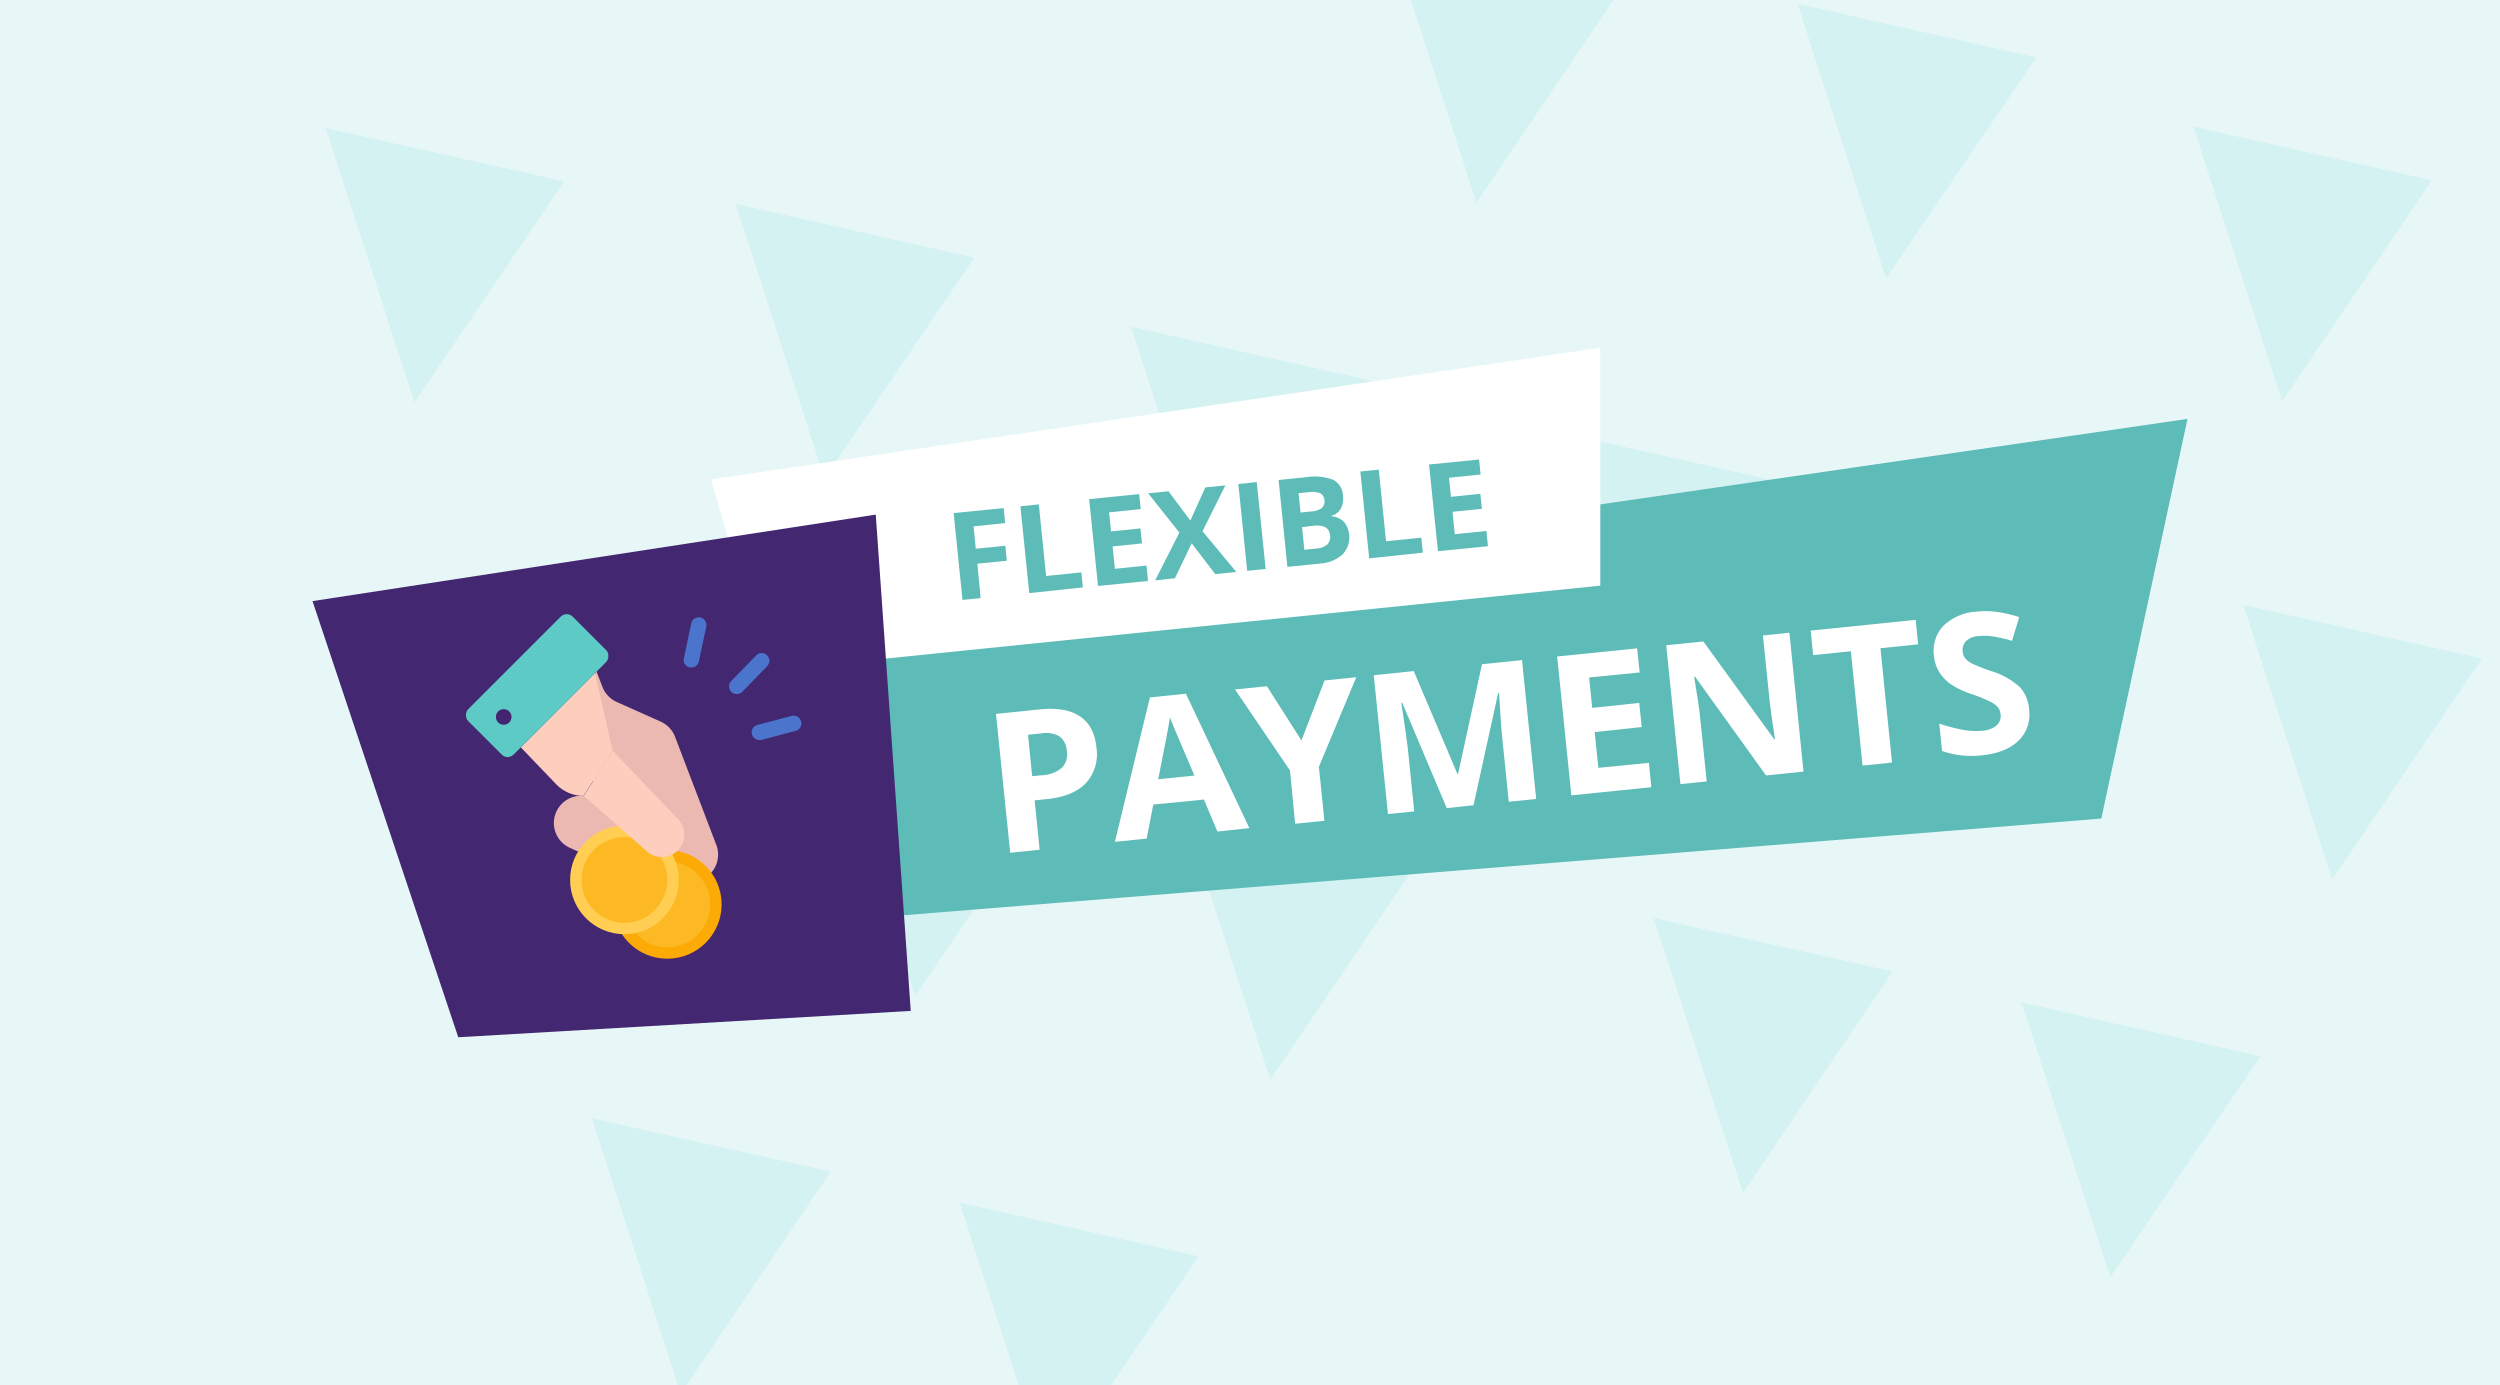 <svg xmlns="http://www.w3.org/2000/svg" width="500" height="277" viewBox="0 0 500 277">
  <g id="img_desktop" data-name="img desktop">
    <g>
      <g>
        <g id="Layer_2" data-name="Layer 2">
          <g id="Layer_1-2" data-name="Layer 1-2">
            <rect width="500" height="277" fill="#e7f7f7"/>
            <polygon points="94.63 125.38 112.39 180.34 142.35 136.13 94.63 125.38" fill="#2abeb9" opacity="0.1" style="isolation: isolate"/>
            <polygon points="165.27 144.28 183.03 199.23 213.06 154.95 165.27 144.28" fill="#2abeb9" opacity="0.1" style="isolation: isolate"/>
            <polygon points="65.13 25.61 82.9 80.5 112.84 36.29 65.13 25.61" fill="#2abeb9" opacity="0.1" style="isolation: isolate"/>
            <polygon points="194.84 51.54 147.13 40.77 164.89 95.73 194.84 51.54" fill="#2abeb9" opacity="0.1" style="isolation: isolate"/>
            <polygon points="407.23 11.5 359.51 0.76 377.2 55.71 407.23 11.5" fill="#2abeb9" opacity="0.1" style="isolation: isolate"/>
            <polygon points="486.38 36.08 438.67 25.32 456.43 80.29 486.38 36.08" fill="#2abeb9" opacity="0.1" style="isolation: isolate"/>
            <polygon points="274 76.1 226.2 65.34 243.97 120.31 274 76.1" fill="#2abeb9" opacity="0.1" style="isolation: isolate"/>
            <polygon points="307.01 85.36 324.77 140.32 354.8 96.11 307.01 85.36" fill="#2abeb9" opacity="0.1" style="isolation: isolate"/>
            <polygon points="422.07 255.46 452.1 211.25 404.31 200.5 422.07 255.46" fill="#2abeb9" opacity="0.1" style="isolation: isolate"/>
            <polygon points="448.66 120.97 466.44 175.92 496.38 131.73 448.66 120.97" fill="#2abeb9" opacity="0.1" style="isolation: isolate"/>
            <polygon points="377.72 104.24 395.41 159.21 425.44 115 377.72 104.24" fill="#2abeb9" opacity="0.1" style="isolation: isolate"/>
            <polygon points="254.06 215.96 284 171.75 236.28 160.99 254.06 215.96" fill="#2abeb9" opacity="0.1" style="isolation: isolate"/>
            <polygon points="348.6 238.59 378.54 194.29 330.75 183.62 348.6 238.59" fill="#2abeb9" opacity="0.1" style="isolation: isolate"/>
          </g>
        </g>
        <polygon points="239.72 251.27 191.93 240.52 203.72 277 222.24 277 239.72 251.27" fill="#2abeb9" opacity="0.1" style="isolation: isolate"/>
        <polygon points="166.16 234.33 118.37 223.65 135.57 277 137.31 277 166.16 234.33" fill="#2abeb9" opacity="0.1" style="isolation: isolate"/>
      </g>
      <polygon points="295.29 40.55 322.7 0 282.17 0 295.29 40.55" fill="#2abeb9" opacity="0.1" style="isolation: isolate"/>
    </g>
    <g>
      <polygon points="420.26 163.71 155.55 185.08 149.29 125.74 437.5 83.78 420.26 163.71" fill="#5dbbb8"/>
      <g>
        <path d="M219.28,149.48a8.56,8.56,0,0,1-2.1,7.14c-1.71,1.78-4.28,2.84-7.73,3.19l-2.52.26,1,9.88-5.89.6-2.84-27.77,8.87-.91q5.05-.51,7.9,1.39C217.89,144.53,219,146.6,219.28,149.48Zm-12.85,5.76,1.94-.19a6.53,6.53,0,0,0,4-1.49,3.79,3.79,0,0,0,1-3.26,3.88,3.88,0,0,0-1.44-3,5.29,5.29,0,0,0-3.64-.62l-2.68.27Z" fill="#fff"/>
        <path d="M243.48,166.31l-2.69-6.4-10.13,1-1.33,6.81-6.35.65,7-28.89,7.2-.74,12.69,26.88Zm-4.6-11.2q-3.72-8.7-4.19-9.84c-.31-.76-.54-1.36-.69-1.81q-.37,2.5-2.36,12.39Z" fill="#fff"/>
        <path d="M260.29,148.09l4.62-12,6.35-.65-7.48,17.91,1.1,10.8-5.85.6L258,154.1l-11-16.21,6.38-.65Z" fill="#fff"/>
        <path d="M289.35,161.62l-8.92-21.1h-.17q1,6.61,1.27,8.84l1.32,12.92-5.26.53-2.84-27.77,8-.82,8.74,20.57h.12l4.79-21.95,8-.82,2.84,27.77-5.49.56-1.34-13.15c-.07-.62-.13-1.33-.19-2.15s-.2-3-.41-6.48l-.17,0-4.94,22.48Z" fill="#fff"/>
        <path d="M330.27,157.44l-16,1.63-2.84-27.77,16-1.63.5,4.82-10.11,1,.63,6.09,9.4-1,.49,4.83-9.4,1,.73,7.16,10.11-1Z" fill="#fff"/>
        <path d="M360.7,154.32l-7.49.77L339,135.32l-.17,0c.62,3.68,1,6.32,1.17,7.9l1.34,13.07-5.26.53-2.84-27.77,7.43-.76,14.18,19.57H355q-.84-5.38-1.07-7.63l-1.34-13.14,5.29-.55Z" fill="#fff"/>
        <path d="M378.4,152.51l-5.89.61-2.34-22.87-7.54.77-.5-4.9,21-2.15.5,4.9-7.54.77Z" fill="#fff"/>
        <path d="M405.82,141.92a7.25,7.25,0,0,1-2.1,6.2q-2.49,2.44-7.31,2.94a17.86,17.86,0,0,1-8-.87l-.56-5.47a33.29,33.29,0,0,0,4.94,1.28,14.16,14.16,0,0,0,3.62.15,5,5,0,0,0,2.89-1.05,2.54,2.54,0,0,0,.81-2.31,2.37,2.37,0,0,0-.6-1.4A5,5,0,0,0,398,140.3a35.44,35.44,0,0,0-3.79-1.52,16.8,16.8,0,0,1-4-1.9,8.6,8.6,0,0,1-2.3-2.36,7.47,7.47,0,0,1-1.11-3.34,7.23,7.23,0,0,1,1.91-6.05,10.45,10.45,0,0,1,6.69-2.81,16.16,16.16,0,0,1,4.18.09,27.82,27.82,0,0,1,4.26,1l-1.43,4.77a28.42,28.42,0,0,0-3.8-.89,11.33,11.33,0,0,0-2.9-.07,3.81,3.81,0,0,0-2.49,1,2.57,2.57,0,0,0-.68,2.12,2.49,2.49,0,0,0,.5,1.32,4.07,4.07,0,0,0,1.26,1,39.74,39.74,0,0,0,3.94,1.56,15.08,15.08,0,0,1,5.72,3.19A7.35,7.35,0,0,1,405.82,141.92Z" fill="#fff"/>
      </g>
      <polygon points="142.19 95.89 153.34 134.14 320.06 117.13 320.06 69.55 142.19 95.89" fill="#fff"/>
      <polygon points="182.15 202.18 91.65 207.45 62.5 120.22 175.15 102.92 182.15 202.18" fill="#432771"/>
      <g>
        <path d="M196.12,119.62l-3.62.37-1.77-17.37,10-1,.31,3-6.33.65.45,4.48,5.9-.61.3,3-5.89.6Z" fill="#5dbbb8"/>
        <path d="M205.85,118.62l-1.77-17.36,3.68-.38,1.46,14.32,7.05-.72.31,3Z" fill="#5dbbb8"/>
        <path d="M229.6,116.19l-10,1-1.77-17.37,10-1,.31,3-6.32.65.39,3.81,5.88-.6.31,3-5.88.6.46,4.48,6.32-.65Z" fill="#5dbbb8"/>
        <path d="M247.26,114.39l-4.21.43-4.71-6.16-3.36,7-3.95.41,4.85-9.55-6.25-7.86,4.06-.41,4.38,5.86,3-6.62,4-.41-4.57,9.17Z" fill="#5dbbb8"/>
        <path d="M249.44,114.16,247.67,96.8l3.68-.38,1.78,17.37Z" fill="#5dbbb8"/>
        <path d="M255.72,96l5.41-.55a10.58,10.58,0,0,1,5.47.5,3.71,3.71,0,0,1,2,3.18,4.29,4.29,0,0,1-.47,2.63,2.93,2.93,0,0,1-1.82,1.39v.12a3.82,3.82,0,0,1,2.52,1.14,5,5,0,0,1-.33,6.49,7.46,7.46,0,0,1-4.52,1.81l-6.5.66Zm4.39,6.51,2.14-.22a3.9,3.9,0,0,0,2.12-.69,1.75,1.75,0,0,0,.51-1.6,1.55,1.55,0,0,0-.88-1.36,4.68,4.68,0,0,0-2.35-.19l-1.94.19Zm.3,2.92.46,4.52,2.4-.24a3.65,3.65,0,0,0,2.18-.81A2.16,2.16,0,0,0,266,107c-.15-1.44-1.25-2.06-3.31-1.85Z" fill="#5dbbb8"/>
        <path d="M273.84,111.67,272.07,94.3l3.68-.37,1.46,14.32,7.05-.72.31,3Z" fill="#5dbbb8"/>
        <path d="M297.59,109.24l-10,1L285.81,92.9l10-1,.31,3-6.32.65.39,3.81,5.88-.6.31,3-5.88.6.46,4.48,6.32-.65Z" fill="#5dbbb8"/>
      </g>
      <g>
        <g>
          <g>
            <path d="M119.27,134.21l1.23,3.19a5.42,5.42,0,0,0,2.86,3l8.78,3.93a5.42,5.42,0,0,1,2.86,3L143.27,169a5.44,5.44,0,0,1-3.14,7h0a5.44,5.44,0,0,1-7-3.14L128.56,161l-17.66-8.43,8.37-18.4" fill="#ebb9b2"/>
            <path d="M125.5,174.73,114,169.58a5.45,5.45,0,0,1-2.75-7.2h0a5.45,5.45,0,0,1,7.2-2.75l11.6,5.19" fill="#ebb9b2"/>
          </g>
          <g>
            <g>
              <circle cx="133.46" cy="180.88" r="10.86" fill="#fcaa06"/>
              <circle cx="133.46" cy="180.88" r="8.58" fill="#fcb924"/>
            </g>
            <g>
              <circle cx="124.88" cy="175.98" r="10.86" fill="#ffce53"/>
              <circle cx="124.88" cy="175.98" r="8.58" fill="#fcb924"/>
            </g>
          </g>
          <g>
            <path d="M119,134.59l3.53,15.58-5.83,9a7.63,7.63,0,0,1-5.39-2.24l-7.16-7.47L119,134.59" fill="#fdcdbe"/>
            <path d="M122.57,150.17l12.78,13.39a4.5,4.5,0,0,1,.36,6.35h0a4.49,4.49,0,0,1-6.35.35l-12.62-11.1Z" fill="#fdcdbe"/>
            <rect x="101.02" y="122.35" width="12.84" height="29.54" rx="1.68" transform="translate(128.42 -35.81) rotate(45)" fill="#5dcac5"/>
            <circle cx="100.74" cy="143.39" r="1.56" fill="#442370"/>
          </g>
        </g>
        <g>
          <path d="M138.27,133.49a1.17,1.17,0,0,1-.32,0,1.52,1.52,0,0,1-1.18-1.81l1.48-7a1.53,1.53,0,1,1,3,.63l-1.48,7A1.52,1.52,0,0,1,138.27,133.49Z" fill="#4b74cd"/>
          <path d="M151.83,148a1.53,1.53,0,0,1-.39-3l6.89-1.82a1.53,1.53,0,0,1,.78,3L152.22,148A1.74,1.74,0,0,1,151.83,148Z" fill="#4b74cd"/>
          <path d="M147.33,138.81a1.53,1.53,0,0,1-1.1-2.59l5-5.13a1.53,1.53,0,0,1,2.21,2.13l-4.95,5.12A1.51,1.51,0,0,1,147.33,138.81Z" fill="#4b74cd"/>
        </g>
      </g>
    </g>
  </g>
</svg>
